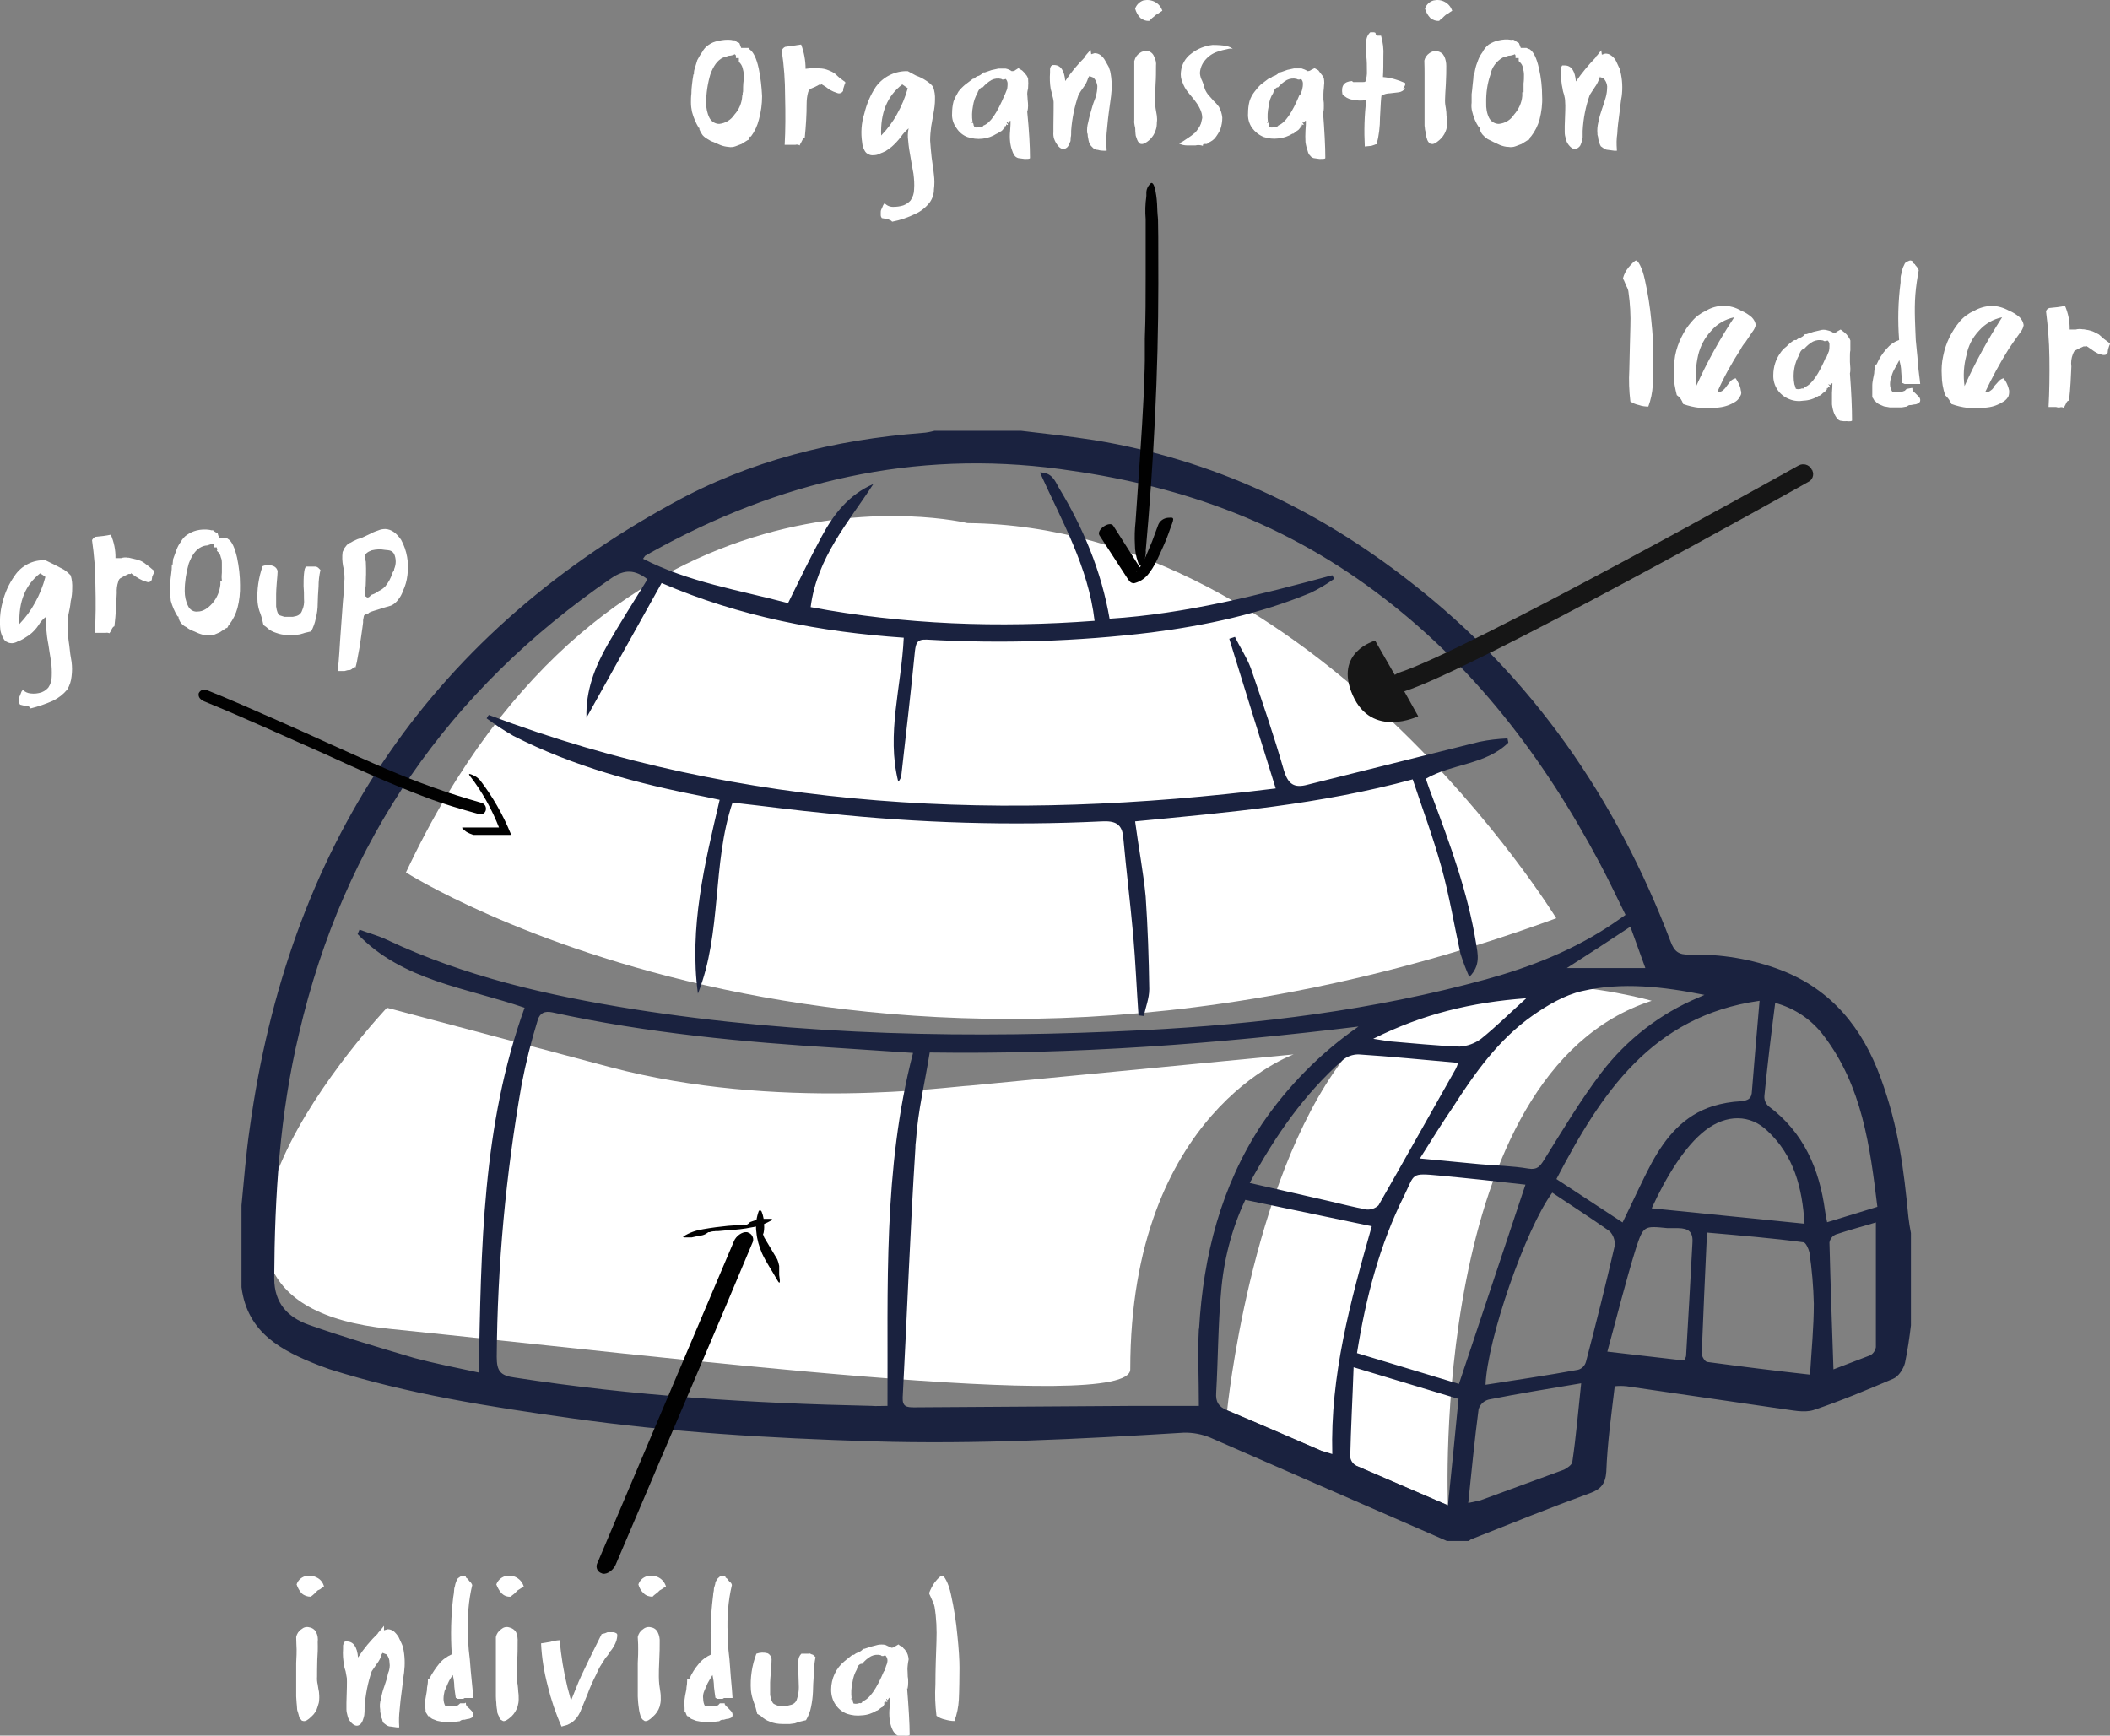 <?xml version="1.0" encoding="UTF-8"?>
<svg id="Layer_1" data-name="Layer 1" xmlns="http://www.w3.org/2000/svg" version="1.1" viewBox="0 0 999.5 822.2">
  <rect x="0" y="0" width="999.5" height="822.2" fill="#808080" stroke="none"/>
  <defs>
    <style>
      .cls-1 {
        fill: #1a223f;
      }

      .cls-1, .cls-2, .cls-3, .cls-4 {
        stroke-width: 0px;
      }

      .cls-2 {
        fill: #010101;
      }

      .cls-3 {
        fill: #161616;
      }

      .cls-4 {
        fill: #fff;
      }
    </style>
  </defs>
  <g id="igloo">
    <path id="Path_4408" data-name="Path 4408" class="cls-4" d="M782.4,474.1s-102.6-30-146.5,28.2c-43.9,58.2-54.6,165.8-54.6,165.8l104.6,45s-9.1-205,96.5-239Z"/>
    <path id="Path_4409" data-name="Path 4409" class="cls-4" d="M458.2,247.8s-168.8-41.1-265.9,165.5c0,0,220.1,140.5,544.9,21.7,0,0-113.6-185.4-279-187.2Z"/>
    <path id="Path_4410" data-name="Path 4410" class="cls-4" d="M183.3,477.4s-131.3,138.6,1.2,152.1c132.5,13.5,350.9,40.4,350.9,19.2,0-122.1,77.4-149.2,77.4-149.2l-153.5,14.8c-8.6.3-91.1,12.3-170.4-8.8l-105.6-28.1Z"/>
    <path id="Path_4411" data-name="Path 4411" class="cls-1" d="M518.3,208.5c56.1,9.2,105.8,32.6,150.2,67.5,57.5,44.8,97.1,102.4,122.8,169.9,1.8,4.9,3.9,6.5,9.2,6.3,14.7-.3,29.3,2.1,43,7.3,24.2,9.3,38.8,27.6,47.4,51.2s10.9,43.4,13.1,65.8c.3,2.6.7,5.1,1.2,7.6v43.8c-.7,5.9-1.6,11.9-2.8,17.7-.7,2.8-3,6.5-5.7,7.6-12.3,5.2-24.8,10.5-37.7,14.8-4.6,1.4-10,0-15.1-.6l-73.4-10.7c-1.9-.2-3.7-.2-5.6,0-1.6,13.5-3.5,26.9-4,40.5-.4,5.8-2.7,8.3-7.6,10.1-18.7,6.8-37,14.2-55.4,21.5-.8.2-1.5.6-2.1,1.2h-10.4l-112.2-49c-3.9-1.6-8.2-2.4-12.4-2.3-49.2,3-98.5,5.6-147.7,4.1s-95.5-4.3-142.9-11c-38.4-5.4-77-11.4-114.2-23.2l-4.9-1.8c-17.7-6.9-33.9-15.3-36.7-37v-38.8c1.2-12.1,2.1-24.3,3.9-36.5,18.1-131.4,83-231.9,200.2-296,36.6-20.3,76.8-30.2,118.4-33.4,1.9-.1,3.8-.5,5.7-1h41.2c11.6,1.4,23.1,2.6,34.5,4.4ZM287.8,305.4c6-10.4,12.5-20.6,18.9-31-6-4.6-10.8-4.8-17.1-.5-77,52.9-126.7,124.4-147.9,215.5-9.2,38.3-11.6,77-11.8,116.2,0,11.8,6.5,18.5,16.4,22,16.4,5.8,33.1,10.7,49.9,15.7,9.7,2.6,19.9,4.6,30.6,6.9,1.1-58.9,1.6-117.1,21.7-172.8-27.5-9.5-57.8-12.7-79.1-34.9l.9-2.1c4.2,1.6,8.8,2.8,13,4.8,36.8,17.4,76.3,26.4,116.3,32.8,80.2,12.7,161.1,14.1,242.2,10,54.6-2.8,108.9-9.5,161.9-24,21.5-5.9,42.3-14.1,61-26.9l5.3-3.7c-4-8.1-7.9-16.4-12.1-24.3-26.7-50.3-60.5-94.7-106.5-128.9s-94.6-50.7-149.3-58c-69.2-9.3-133.4,5.9-193.7,39.5l-2.8,1.6-1,1.4c21.6,11.1,45.3,14.8,68.7,21,5.3-10.8,10.4-21.3,16-31.7s12.7-19.6,24.4-24.7c-11.9,18.3-26.7,34.9-29.7,58.3,44.3,8.3,89,9.9,134.5,6.5-3-25.7-15.5-47.2-25.9-70.3,5.7,0,7.1,3.9,9,7.3,11.5,19,20.1,39.4,24,62,36.3-2.3,71-11.3,105.5-20.6l.9,1.7c-3.5,2.5-7.2,4.7-11.1,6.6-24.1,10-49.7,15.5-75.4,18.8-35.3,4.3-71,5.4-106.5,3.4-4.7-.2-5.1,1.7-5.6,5.4-1.9,19.4-4.2,39-6.4,58.5-.1,1.3-.6,2.5-1.5,3.4-5.7-22.6,1.5-44.8,2.6-68.2-39.3-2.7-77.5-9.9-114.7-25.9l-35.6,63.8c-.4-12.9,4-24,10-34.6ZM397.8,496.5c-45.7-2.8-91.3-7.1-136.1-16.9-3.7-.8-6,.3-7,3.7-3.1,10-5.6,20.1-7.6,30.4-7.5,42.6-11.5,85.8-11.8,129.1,0,6.6,1.6,8.9,8.6,9.8,56.1,8.7,112.5,12.2,169,13.4,2.2.2,4.3,0,7.5,0,.3-56-2.2-112.1,12.1-167.2l-34.7-2.3ZM568,629.5c2-34.7,10.4-67.5,29.7-96.9,12.3-18.1,27.8-33.8,45.8-46.3-67.2,8.2-134.5,13.3-203.1,12.3-2.2,13.9-5.6,27.7-6.5,41.6-.2,1.3-.3,2.7-.3,4-2.5,39-3.9,78.3-6,117.8-.2,4.4,1.9,4.7,5.4,4.7l105.3-.7h29.6c0-13.4-.6-25,0-36.5h0ZM589.9,568.4c-6.5,13.8-10.3,28.7-11.5,43.9-1.4,14.9-1.4,31.7-2.3,47.5-.3,4.3,1.1,6.6,5.2,8.3,14.9,6.2,29.7,12.7,44.5,19.1l5.3,1.6c-1-37.2,8.5-72,18.7-107.9l-59.9-12.5ZM722.6,561.2c-12.9-1.5-26.8-3-40.7-4.3s-11.6-.9-16.7,9.4c-11.7,23.4-18.2,48.4-22.4,74.7l48.3,14.6,31.5-94.4ZM749.4,469.5c-8.3,1.9-16.4,6.7-23.4,11.6-16.1,11.3-27.4,27.2-37.9,43.6-5.1,7.5-10.1,15.5-15.5,24.1l28.3,2.7c7.8.7,15.5.8,23.1,2.1,4.2.7,5.5-1.1,7.4-4.1,8.8-14.1,17.3-28.4,27.2-41.4,12-15.7,27.9-28,46.1-35.6l2.7-1.2c-19.6-3.9-39-6.2-58-1.8ZM737.2,558.5l31.4,20.6c4.8-9.7,9-19.2,13.8-28.2,6.6-12.1,15.1-22.5,29-26.9,4.3-1.3,8.7-2.1,13.2-2.3,3.4-.4,5.2-1.1,5.3-5,1.1-13.9,2.3-27.6,3.6-42.6-51.1,7.2-75.1,43.9-96.3,84.6v-.2ZM629.2,568.9c6,1.4,12.2,3,18.3,4.1,2,.1,4-.6,5.5-2,12.3-21.5,24.3-43,36.5-64.5.5-.9.9-2,1.2-3-16-1.4-31.5-3-47.2-4-2.8,0-5.5,1-7.6,2.8-18.2,16.2-31.9,35.8-43.9,58.1l37.2,8.5ZM703.7,656c14.7-2.3,29.1-4.4,43.8-7.1,1.9-.5,3.3-2,3.8-3.9,4.8-18.3,9.4-36.6,13.6-54.9.2-2.6-.7-5.1-2.5-6.9-8.8-6.2-17.8-12-27.1-18.2-12.7,17.3-30.8,69.6-31.6,91h0ZM806.1,641.2c0,1.4,1.6,4,2.7,4,15.7,2.1,31.4,4.1,48.6,6,.7-11.6,1.8-22.5,1.8-33.6-.2-8.2-.9-16.3-2.1-24.4-.4-1.7-1.8-4.7-2.8-4.7-15-2-29.8-3.2-45.7-4.6-.9,20.1-1.8,38.8-2.5,57.3ZM835.8,519c-.2,1.9.5,3.7,1.9,5,16.6,12.3,24.1,29.6,26.8,49.5.2,1.6.5,3,1,5.5l23.8-7.3c-3.5-28.7-7.2-57.1-25.3-80.9-5.7-7.7-13.8-13.2-23.1-15.7-2,15.4-3.7,29.7-5.1,43.9h0ZM837.3,535.8c-8.2-8-19.5-8-29.4-.4s-18.7,22.2-25.5,37l72.4,7.3c-1.1-17.3-5.1-32.3-17.5-43.9h0ZM690.9,662.7l-49.7-15c-.5,14.8-1.3,28.7-1.6,42.6.3,1.8,1.4,3.3,3,4.1l43.3,18.7c1.8-17.5,3.4-33.7,5-50.4ZM705.2,663c-2.3.6-4.1,2.3-4.8,4.6-1.9,14.5-3.3,29.1-4.9,44.4l5.6-1.2,39.8-14.6c1.6-.8,3.7-2.3,3.9-3.6,1.8-12.1,2.8-24.3,4.2-37.3-15.5,2.6-29.7,4.9-43.8,7.7h0ZM797.7,644.5c.5-1,1-1.6,1-2.3,1.1-17.8,2-35.6,3-53.4.4-5.3-1.9-6.9-6.7-7h-5.1c-11.1-1.1-11.4-1.3-15,9.7-4.9,15.8-8.9,32-13.5,48.8l36.3,4.2ZM886,642c1.4-.8,2.3-2.2,2.6-3.8v-59.1c-6,1.8-12.7,3.6-19,5.7-1.6.7-2.7,2.1-3,3.8.5,19.8,1.2,39.7,1.9,60.1l17.5-6.7h0ZM650.5,492.1l7.6,1.2c11.1.9,22.2,2.1,33.3,2.5,3.7-.2,7.2-1.5,10.2-3.7,7.1-5.7,13.4-12,21.4-19.2-25.8,1.9-48.9,7.4-72.5,19.2ZM772.3,439c-10.1,6.7-20.1,13.2-30.1,19.6h37.2l-7.1-19.6Z"/>
    <path id="Path_4412" data-name="Path 4412" class="cls-1" d="M582.3,302.6c7.2,23.1,14.3,46.4,22,70.9-127.4,15.8-251.8,10.9-372.7-34.8-.5.4-.7,1.1-1.1,1.6,4.1,3,8.3,5.8,12.7,8.3,28.4,14.5,58.9,22.7,90.1,28.7l7.6,1.6c-7.1,30.3-14.5,60.5-10.3,91.8,11.5-29,6.6-61.3,16.4-90.5,15.4,1.7,30,3.7,44.8,5.1,43.2,4.6,86.8,5.9,130.2,3.8,6.2-.3,9.6,1.1,10.1,7.8,1.4,15.3,3.3,30.7,4.7,46.2,1.1,12.7,1.6,25.2,2.5,37.9l2.5.3c.9-4.2,2.6-8.4,2.6-12.7-.2-14.6-.7-29.2-1.7-43.9-1.1-11.6-3.4-23.4-5-35.6,43.6-4.2,87.4-7.9,131.5-19.9,4.6,13.9,9.7,27.5,13.6,41.6s6,27.3,9,40.9c1.2,3.8,2.6,7.5,4.2,11.1,5.5-5.5,4-10.9,3.2-16-3.9-24-12.2-46.6-20.7-69.3-1-2.6-2.1-5.5-3.1-8.6,12.7-7.3,28.3-6.5,39.1-17.1l-.4-2c-4.5.2-8.9.7-13.3,1.6l-81.3,20.3c-6.5,1.8-9.3-.2-11.3-6.7-4.7-16.4-10.2-32.4-15.7-48.5-1.9-5.1-5.1-9.8-7.5-14.8l-2.7.9Z"/>
    <path id="Path_4413" data-name="Path 4413" class="cls-2" d="M96.6,332.2c19.4,7.9,38.2,16.6,57.3,25,15.8,7.3,31.9,14.5,48.3,20.7,7.9,3,16.2,5.4,24.5,7.7,4,1.1,4.9-4.6,1-5.4-15.2-4.3-30.1-9.6-44.6-15.9-17.4-7.4-34.5-15.5-51.8-23.1-11.1-4.9-22.4-9.9-33.6-14.4-1.5-.5-3,.3-3.6,1.7h0c-.3,2,1.1,3,2.5,3.7Z"/>
    <path id="Path_4414" data-name="Path 4414" class="cls-2" d="M224.5,395.5h17.3q.2,0,.2-.4c-3.7-9.1-8.6-17.7-14.6-25.5-1-1.1-2.2-2-3.6-2.5-.5-.2-2.2-1-1.4.2,5.9,7.6,10.6,16,14.1,25v-.3h-17.4c-.9,0,1.4,1.7,1.6,1.9,1.1.7,2.3,1.2,3.5,1.6h.3Z"/>
    <path id="Path_4417" data-name="Path 4417" class="cls-2" d="M347.7,587.9l-50.2,118.3-14.4,34c-1,1.7-.5,3.8,1.2,4.8l1.2.5c2.5.4,5.3-2.1,6.2-4.4l50.4-118.3,14.3-34c.9-1.7.2-3.8-1.5-4.7l-1-.4c-2.5-.3-5.3,2-6.2,4.2h0Z"/>
    <path id="Path_4418" data-name="Path 4418" class="cls-2" d="M355.1,579.3l-1.4.9h-.8c-.6.2-.9.2-.2,0h-.7q.9-.2.5,0h0c-.4,0-1.4,0,.2-.2l-2,.4h-1.4l-4.4.3c-4,.4-7.9.9-11.8,1.6-3.3.5-6.5,1.6-9.3,3.4-.7.3.5.5.5.5h3.3l4.1-.9c.9,0,1.7-.3,2.5-.7l1.4-.9h.7c.9-.3-.5,0,.3-.2h0l2-.3c-1.4,0,0,.2.3,0h1.3l4.4-.4c3.9-.2,7.8-.6,11.6-1.4,3.4-.5,6.6-1.7,9.5-3.5.5-.4-.5-.5-.7-.5h-3.2l-4.2.7-2.5.9v.3Z"/>
    <path id="Path_4419" data-name="Path 4419" class="cls-2" d="M359.5,573.5c-1.2,3.2-1.7,6.8-1.2,10.2.3,3.5,1.3,6.9,2.7,10.1,1.9,4.2,4.7,8.1,7,12.3s1.1-1.6,1.1-2.1v-4.3c-.2-1.1-.5-2.1-.9-3.1-2-3.5-4.2-6.9-6.2-10.4l-1-2.7c-.4-.7.1.7,0,0l-.4-.7c0-.2,0-.4-.2-.5s.2.5.2.2.2.9,0,.3.2,1.4.2.9v1.6c0,.7,0,.9.2.4l.7-1.6c.2-.9.3-1.8.3-2.7,0-1.4-.1-2.8-.3-4.2-.2-1.1-.5-2.2-.9-3.2-.2-.3-.7-1-.9-.5h-.4Z"/>
    <path id="Path_4420" data-name="Path 4420" class="cls-3" d="M858.1,222.2c-1.2-2.1-3.9-2.9-6.1-1.7-1.6.9-158.7,88.8-189.8,98.3l-1.5.9-9.3-16.2s-19.7,5.3-10.6,25.9,31,9.9,31,9.9l-6.6-11.8c32.6-10.3,184.8-95.4,191.2-99.1,2.1-.9,3.1-3.4,2.1-5.5,0,0,0,0,0,0,0-.1,0-.3-.2-.4h-.2"/>
    <path id="Path_4433" data-name="Path 4433" class="cls-4" d="M780.8,192.6c-1.5,0-3-.2-4.4-.7-1.5-.3-2.9-.9-4.1-1.7-.6-5-.8-10-.5-15,.2-7.4.3-14.3.5-20.3.2-5.5-.1-11.1-.9-16.6-.1-1-.5-1.9-1-2.8l-1.1-2.6c-.2-.3-.4-.7-.5-1.1.5-1.9,1.4-3.6,2.6-5.1,2-2.3,3-3.3,3.7-3.3s2.8,3.1,4.1,9.3c1.4,6.3,2.4,12.6,3,19,.7,6.7,1,12,1,15.7s0,11-.3,15.2c-.2,3.4-.9,6.8-2.1,10Z"/>
    <path id="Path_4434" data-name="Path 4434" class="cls-4" d="M824.8,147.2c1.8.7,3.5,1.8,5,3.1,1,1,1.7,2.3,1.9,3.7-.3,1.2-.9,2.3-1.6,3.2l-3.3,4.9c-.9,1-1.7,2.2-2.3,3.4-4.2,6.5-8,13.3-11.1,20.4,1,0,2-.4,2.8-1,.7-.6,1.3-1.3,1.8-2.1l1.7-2.2c.7-.7,1.5-1.2,2.5-1.4.6.9,1.1,1.9,1.6,2.9.4.9.7,1.8.8,2.8.4.9.3,2-.3,2.8-.5,1-1.2,1.9-2.1,2.5-2.3,1.5-5,2.5-7.8,2.8-3.1.5-6.2.5-9.3.2-2.7-.3-5.3-.9-7.8-1.8-.5-1.7-1.5-3.2-3-4.2-.8-3.1-1.4-6.2-1.5-9.4,0-3.1.2-6.2.7-9.3.6-3.1,1.6-6,3-8.8,1.3-2.7,2.9-5.2,4.9-7.4,1.8-2.2,4.1-3.9,6.7-5.1,5.1-3.1,11.6-3.1,16.7,0ZM803.5,182.9c5.1-11.3,11.1-22.2,18-32.6-4.2.9-8.1,3.1-10.9,6.4-3.1,3.3-5.2,7.3-6.2,11.6-1.1,4.8-1.4,9.7-.9,14.6Z"/>
    <path id="Path_4435" data-name="Path 4435" class="cls-4" d="M876.3,176.9c.7,9.2,1,16.8,1,22.3,0,.3-1,.5-2.6.3-1,.1-2,0-3-.2-.6-.2-1.2-.7-1.6-1.2-.5-.7-.9-1.4-1.2-2.1-.6-1.4-.9-2.9-1.1-4.4v-5.5c.2-2.3.2-3.7.2-4.6l-.7.4-.4.5-.5-.3c-.2-.6-.2.1-.2.1l.4.6c.3.1.2.3,0,.7s-.7-.7-.7,0-.4.5-.9.1.4.2.4.4v.5l-.6.6-.5.7-.7.3-.5.5-.7.6-.6.3h-.3c-2.1,1.4-4.6,2.2-7.1,2.3-2.3.4-4.6.2-6.8-.7-4.7-1.8-7.8-6.4-7.6-11.4,0-1.9.3-3.9.9-5.7.5-1.6,1.3-3.2,2.3-4.6.8-1.3,1.9-2.4,3.1-3.3,1.1-1.2,2.3-2.2,3.7-3h.9c.6-.6,1.3-1,2.1-1.2.8-.4,1.5-.9,2-1.6h.7l3.3-1.1,3-.7c1.2-.4,2.5-.4,3.7,0,1,.2,2,.6,2.8,1.2.7,0,1.3-.2,1.8-.7l1.6-.9,1.7,1.3,1.1,1,1.1,1.5c.3.4.5.9.7,1.4,0,.8,0,1.7,0,2.3s0,1.2,0,2.4c-.2.9-.2,1.8-.2,2.7v2.8c0,1,.2,2,.2,3,0,.8,0,1.6-.2,2.4h0ZM865.2,169.2l1.2-3c.2-.9.2-1.7.2-2.6.1-.9-.2-1.8-.9-2.3l-.9.3h-.7l-.5-.3c-1.6-.4-3.3-.2-4.8.5-1.6.9-3,2.1-4.2,3.5h-.5c-1,.7-1.6,1.7-1.8,2.8-1.1,1.9-1.9,4-2.3,6.2-.5,2.6-.5,5.2,0,7.8h0c.2.4.3.8.4,1.2.1.3.2.6.3.9,1,.3,2,.2,2.9-.2.5.2,1.1,0,1.3-.6,0,0,0,0,0,0h0c3.3-1.2,6.7-6.2,10.2-14.6v.4Z"/>
    <path id="Path_4436" data-name="Path 4436" class="cls-4" d="M889,172.5c1.1-2.6,2.7-5.1,4.6-7.2,1.6-1.9,3.6-3.4,6-4.2-.7-9.1-.5-18.2.7-27.3,0-.4,0-1.1,0-2,0-.8.2-1.6.4-2.3l.5-2.1c.2-.6.4-1.2.7-1.7.2-.6.5-1.1.9-1.5l1.6-.7c.5-.2,1-.1,1.4.2h.2c0,.2,0,.5,0,.7l.9.7h.2c0,.4.4.7.9,1.3.4.5.7,1,.9,1.6h0c-.7,3.8-1.3,7.7-1.6,11.6-.3,3.8-.3,7.6-.2,11.4.2,3.9.2,7.3.4,10.1s.7,6.3,1,10.7.9,7.6,1.1,10.1h-7.4l-.9-.4h-.2c-.2-1-.3-3-.5-5.4,0-1.9-.4-3.7-.9-5.5l-2.1,3.9c-.7,1.2-1.3,2.5-1.6,3.9-.5,1.2-.7,2.4-.7,3.7,0,1.2.4,2.5,1.1,3.5h4.5l1.4-.5.9-.9h.2l2.1-.4h.4v.7c.2.6.6,1.2,1.2,1.6l1.8,1.8c.5.5.8,1.2.7,1.9,0,.5-.4,1-.9,1.2-.6.4-1.2.6-1.9.6l-1.6.3h-.4c-.6,0-1.1.3-1.6.7h0l-2.3.4h-5.7l-2.8-.5-2.1-.9c-.8-.4-1.5-.9-2-1.6v.5l-.5-.9-.7-1.2h-.2v-1.8c0-.5,0-.9,0-1.4,0-.9,0-1.7,0-2.6,0-1.1.2-2.1.4-3.2l.5-2.5c0-1,.2-2.1.4-3.1h0v-1.1h.7v-.2Z"/>
    <path id="Path_4437" data-name="Path 4437" class="cls-4" d="M951.7,147.2c1.8.7,3.5,1.8,5,3.1,1,1,1.7,2.3,1.9,3.7-.2,1.2-.7,2.3-1.4,3.2l-3.5,4.9-2.3,3.4c-4.1,6.6-7.8,13.4-11.1,20.4,1,0,2-.3,2.8-1,.8-.5,1.3-1.3,1.7-2.1l2-2.2c.6-.7,1.4-1.2,2.3-1.4.7.9,1.3,1.9,1.7,2.9.4.9.7,1.8.9,2.8.1.9,0,1.9-.3,2.8-.5,1-1.3,1.9-2.3,2.5-2.3,1.5-4.9,2.5-7.6,2.8-3.1.5-6.3.5-9.5.2-2.6-.3-5.1-.9-7.6-1.8-.7-1.6-1.7-3-3-4.2-1-3-1.6-6.2-1.6-9.4-.2-3.1,0-6.2.7-9.3,1.2-6,3.9-11.5,7.8-16.2,1.9-2.2,4.2-3.9,6.9-5.1,2.5-1.4,5.3-2.2,8.2-2.3,2.9,0,5.8.9,8.3,2.3ZM930.6,182.9c5.1-11.3,11.1-22.2,17.8-32.6-4.3.9-8.1,3.1-11,6.4-3,3.2-5.1,7.2-5.9,11.6-1.3,4.8-1.6,9.7-.9,14.6h0Z"/>
    <path id="Path_4438" data-name="Path 4438" class="cls-4" d="M999.1,163.9l-.5,1.6c-.1.5-.2,1.1-.2,1.6-.5,1-1.2,1.2-2.6,1l-2.1-.7-1.6-.9-2-1.4-2.1-1.4v.4h-1l-2,.9-2.3,1.2c-.3.5-.6,1-.8,1.6-.7,1.8-1,3.8-.7,5.8-.2,4.8-.4,10-1.1,16.2-.5,0-.9.3-1.1.7l-.7,1.4c-.2.5-.5.9-.8,1.3-.5-.4-1.2-.4-1.8-.2-.6.1-1.2,0-1.8-.2h-3.5c.4-7.2.5-15,.4-23.3s-.7-14.7-1.6-22c.2-.8.8-1.4,1.6-1.6,2.5-.2,5-.5,7.4-1,1.5,3.5,2.3,7.4,2.2,11.2h2.9c1.1-.3,2.2-.3,3.3-.1h.5c1.5.2,2.9.5,4.3,1l2.8,1.4,2.5,2.2,2.8,2.1h0c0,.4-.2.8-.4,1.2Z"/>
    <path id="Path_4439" data-name="Path 4439" class="cls-4" d="M140.3,775.5c.3-1.5,1.2-2.9,2.5-3.7,1-.9,2.4-1.3,3.7-.9,1.4.2,2.7,1.1,3.3,2.4.7,1.4.9,3,.7,4.6.1,2.8,0,5.7-.2,8.5-.1,3.5-.1,6.2-.1,7.9-.1,1.2,0,2.5.3,3.7.2,1.4.4,2.7.6,3.5.1,1.2.2,2.4.1,3.6,0,1.1-.3,2.2-.7,3.3-.5,1.9-1.5,3.5-3,4.8-1.6,1.6-2.8,2.3-3.8,2.1s-.9-.4-1.1-.7c-.5-.3-.8-.8-.9-1.4l-.5-1.8c-.3-.7-.5-1.5-.5-2.3,0-1-.2-1.9-.2-2.4s-.1-2-.2-3v-15.9c.2-3.2.2-5.3.2-6.5s-.2-3.2-.2-5.8ZM153.5,751.7l-1,.5-.9.7-1.1.5-.9.9c-.1.2-.5.4-.7.7l-.8.7-.9.7c-1.6,0-3.1-.5-4.3-1.6-1.1-1.2-1.9-2.7-2.4-4.2.6-1.9,2.1-3.3,4-3.9,1.8-.5,3.8-.3,5.5.6,1.8.8,3.1,2.5,3.5,4.4h0Z"/>
    <path id="Path_4440" data-name="Path 4440" class="cls-4" d="M181.2,782.9c0,.3-.2.5-.4.7-.4,1.7-1.2,3.2-2.3,4.6l-2.4,3.5c-1.9,5.5-3,11.3-3.4,17.1v1.2c0,.6,0,1.3-.1,1.9,0,.7-.2,1.3-.4,2-.2.6-.4,1.3-.7,1.9-.3.5-.7,1-1.2,1.3-1.1.8-2.7.5-4.3-1.5-.7-.8-1.2-1.8-1.4-2.9-.3-1-.5-2-.5-3v-3c.2-6,.3-9.9.2-11.7l-.6-3.3c-.3-.9-.6-1.8-.7-2.8-.5-2.6-.7-5.2-.5-7.8v-1.6c0-.3.2-.5.2-.7v-.5c0-.2.1-.4.3-.4h0l.6-.3h.7c3.1,0,4.9,2.6,5.3,7.6,2.7-4.2,5.9-8,9.5-11.5h-.2l.4-.4.7-.8,1.9-2.3v2.1l1.8-.5c.9,0,1.8.3,2.6.8,1,.8,1.8,1.8,2.5,2.9l1.4,3c.3.6.5,1.2.7,1.9.9,3.9,1,8,.5,12-.3,1.6-.5,4.2-1,7.9s-.9,6.9-1.1,9.7c-.3,2.6-.4,5.3-.2,7.9h0v.4h-1.2l-2.8-.4c-.8,0-1.5-.3-2.1-.7l-1.3-1c-.4-.5-.6-1.1-.7-1.8-.3-.5-.5-1.1-.5-1.7-.2-.7-.3-1.3-.4-2v-.7c-.3-1.8-.2-3.6.4-5.3.3-2,.9-4.1,1.6-6,.7-1.9,1.3-4,1.7-6,.7-1.6,1-3.4.7-5.1,0-1.5-.5-2.9-1.5-3.9l-1.8-.7h0Z"/>
    <path id="Path_4441" data-name="Path 4441" class="cls-4" d="M203.4,795.2c1.3-2.5,2.8-4.8,4.6-7,1.6-2,3.7-3.5,6-4.5-.6-9-.4-18.1.7-27.1l.3-1.9c0-.9.2-1.6.2-2.3.2-.7.4-1.3.5-2,.2-.6.4-1.3.7-1.9.2-.5.6-1,1.1-1.2.4-.4,1-.7,1.6-.7.5-.2,1-.2,1.4,0h.2c-.2.2,0,.4,0,.7l.9.7h.1c.2.5.5.9.9,1.3.5.4.9,1,1.1,1.6h0c-.9,3.7-1.5,7.6-1.8,11.4-.2,3.9-.3,7.6-.2,11.5s.2,7.2.6,10,.5,6.4,1,10.8.7,7.6.9,9.8h-4.1l-.7.4h-2.6l-.9-.5h0c-.3-1.8-.5-3.6-.7-5.3,0-1.9-.3-3.7-.7-5.5-.9,1.2-1.7,2.5-2.3,3.9-.5,1.1-1,2.5-1.6,3.7-.3,1.2-.5,2.5-.5,3.7,0,1.2.3,2.4.9,3.5h4.7l1.3-.5,1-.9h2.1l.6-.3v.7c.1.6.5,1.2,1,1.5.7.6,1.2,1.2,1.8,1.8.5.5.8,1.3.7,2,0,.5-.4,1-.9,1.2-.5.3-1.1.5-1.7.5l-1.6.4h-.6c-.6,0-1.2.3-1.6.7h-.1l-2.5.3h-5.5l-2.6-.5-2.3-.9c-.7-.4-1.3-.9-1.8-1.6v.6l-.5-.9-.9-1.4h0c0-.6,0-1.2-.1-1.8v-1.4c-.2-.9-.2-1.8,0-2.7l.5-2.9c.2-.9.3-1.8.3-2.7.2-1.1.4-2.1.4-3.2h0v-.8l.7-.4Z"/>
    <path id="Path_4442" data-name="Path 4442" class="cls-4" d="M234.9,775.5c.3-1.5,1.2-2.8,2.5-3.7,1-.9,2.4-1.3,3.7-.9,1.4.3,2.7,1.1,3.4,2.4.6,1.5.8,3,.7,4.6,0,2.8,0,5.7-.2,8.5-.2,3.5-.2,6.2-.2,7.9,0,1.2.1,2.5.4,3.7.1,1.2.3,2.4.3,3.5.2,1.2.2,2.4.2,3.6,0,1.1-.2,2.2-.5,3.3-.6,1.8-1.6,3.5-3,4.8-1.8,1.6-3,2.3-3.9,2.1l-1.2-.7c-.4-.4-.6-.9-.7-1.4-.3-.6-.6-1.2-.8-1.8,0-.8-.2-1.5-.3-2.3-.1-.8-.2-1.6-.2-2.4-.1-1-.2-2-.2-3v-28.2ZM248.2,751.7l-1.1.5-1.1.7-.8.5-.9.9-.7.7-.9.7-.9.7c-1.6.1-3.1-.5-4.2-1.6-1.1-1.2-1.9-2.7-2.5-4.2.7-1.9,2.2-3.3,4.1-3.9,3.8-1.1,7.8,1.1,8.9,4.9h0Z"/>
    <path id="Path_4443" data-name="Path 4443" class="cls-4" d="M292.2,773.9c.4.5.2,1.6-.2,3.3-.6,1.8-1.6,3.5-2.8,5h-.1c-.6,1.1-1.3,2.2-2.2,3.1l-2.6,4.1c-.7,1.2-1.3,2.4-1.8,3.7-1.6,3.1-3,6.2-4.2,9.5l-3.5,8.5c-.9,1.9-2.2,3.6-3.9,4.9l-2.1,1.1-2.8.8c-2.8-6.3-5-12.8-6.6-19.5-1.7-6.5-2.8-13.2-3.1-19.9l4.4-.7c1.4-.5,2.9-.7,4.4-.8.7,7.5,1.9,15,3.7,22.3l1.7,6.3,2.5-6.2c1.1-3,3.2-7.4,6-13.2l6-12.1,1.6-.4,1.2-.5h2.5c.7,0,1.4.3,1.9.7h0Z"/>
    <path id="Path_4444" data-name="Path 4444" class="cls-4" d="M302.1,775.5c.3-1.5,1.2-2.9,2.5-3.7,1-.9,2.5-1.3,3.8-.9,1.4.2,2.6,1.1,3.2,2.4.7,1.4,1,3,.9,4.6,0,2.1,0,5-.2,8.5s-.2,6.2-.2,7.9.1,2.5.2,3.7l.5,3.5c.2,1.2.2,2.4.2,3.6,0,1.1-.2,2.2-.5,3.3-.6,1.9-1.7,3.5-3.2,4.8-1.6,1.6-2.8,2.3-3.9,2.1l-1-.7c-.4-.4-.7-.9-.9-1.4l-.5-1.8c-.2-.8-.3-1.5-.4-2.3-.2-1-.2-1.9-.3-2.4s-.1-2-.2-3v-15.9c.2-3.2.2-5.3.2-6.5s0-3.2-.2-5.8ZM315.5,751.7l-1.1.5-1,.7-.9.5-.9.9-.9.7-.9.7-.7.7c-1.6,0-3.1-.5-4.2-1.6-1.2-1.1-2.1-2.6-2.5-4.2.6-1.9,2.2-3.4,4.1-3.9,1.8-.5,3.8-.3,5.5.6,1.7.9,3,2.5,3.5,4.4h0Z"/>
    <path id="Path_4445" data-name="Path 4445" class="cls-4" d="M326.6,795.2c1.1-2.5,2.6-4.9,4.4-7,1.6-2,3.7-3.5,6-4.5-.7-9-.4-18.1.7-27.1,0-.3.2-1.1.2-1.9.2-.8.3-1.5.3-2.3l.6-2c0-.7.3-1.3.7-1.9.2-.5.6-.9,1-1.2.4-.5,1-.7,1.6-.7.5-.2,1-.2,1.4,0h0c0,.2.2.4.2.7l.9.7h.1c.2.5.5.9.9,1.3.6.4,1,.9,1.1,1.6h0c-.9,3.7-1.5,7.6-1.8,11.4-.3,3.8-.4,7.7-.2,11.5.2,3.9.2,7.2.6,10s.5,6.4.9,10.8.7,7.6.8,9.8h-4l-.7.4h-2.5l-.9-.5h0c-.3-1.8-.5-3.6-.7-5.3,0-1.8-.3-3.7-.7-5.5-.8,1.3-1.6,2.6-2.3,3.9l-1.6,3.7c-.5,1.2-.7,2.4-.5,3.7,0,1.2.3,2.5.9,3.5h4.8l1.4-.5.8-.9h2.3v.4c.3.6.7,1.1,1.3,1.5l1.7,1.8c.5.5.8,1.3.7,2,0,.5-.3,1-.8,1.2-.6.3-1.3.5-2,.5l-1.4.4h-.5c-.6,0-1.2.3-1.6.7h-.2l-2.5.3h-5.4l-2.8-.5-2.3-.9c-.7-.4-1.3-.9-1.8-1.6v.6l-.5-.9-.5-1.3h-.4v-1.7c0-.5,0-1-.2-1.4,0-1,.1-2,.2-3s.3-2,.5-3c.2-.9.4-1.8.4-2.7.2-1,.3-2,.3-3h0v-.8h.9l.2-.4Z"/>
    <path id="Path_4446" data-name="Path 4446" class="cls-4" d="M379.6,783.4h3.7c.4-.2.6,0,.9.2l.9.3,1.2,1.1c-.5,2.7-.8,5.5-.8,8.3-.2,3.1-.4,5.8-.4,8.1-.1,2.4-.4,4.8-.9,7.2-.4,2.2-1.3,4.4-2.4,6.3l-3,.7-2.3.8-2.3.3h-3.5c-2.1,0-4.1-.3-6-1.1-1.7-.6-3.2-1.6-4.4-2.8l-1.6-.9c-.4-1.8-.9-3.6-1.6-5.4-.7-1.9-1.2-3.8-1.4-5.8-.4-5.9.5-11.8,2.6-17.3,1.7-.6,3.6-.7,5.3-.2,1.1.5,1.8,1.6,1.9,2.8,0,1.1-.1,2.9-.3,5.5s-.4,4.4-.4,5.5v6c.4,2.4,1.1,3.8,1.8,4.2.7.4,1.4.7,2.1.9.8,0,1.7,0,2.5,0h1.6l1.6-.4c1.5-.3,2.7-1.3,3.1-2.8.6-1.8.9-3.7.9-5.6,0-2.2-.2-4.1-.2-6.4-.1-1.9-.1-3.9,0-5.8-.1-1.4.4-2.7,1.4-3.7h0Z"/>
    <path id="Path_4447" data-name="Path 4447" class="cls-4" d="M429.7,799.8c.7,9,1.2,16.6,1.2,22-.2.4-1,.5-2.6.4h-3c-.6-.3-1.2-.7-1.6-1.3-.5-.6-.9-1.3-1.2-2.1-.6-1.4-.9-2.9-1.1-4.4-.2-1.8-.2-3.7,0-5.5.2-2.1.2-3.7.2-4.4s-.5,0-.7.2l-.4.7-.5-.5c-.2-.4-.2.2-.2.3l.6.4c0,.4,0,.5-.2.7s-.6-.7-.7,0-.4.7-.7.2.1.3.1.5v.4l-.3.5-.5.7-.6.3-.8.6-.6.5-.7.4h-.2c-2.1,1.3-4.5,2.1-7,2.2-2.3.3-4.7,0-6.9-.7-2.2-.8-4.1-2.3-5.4-4.2-1.5-2.1-2.2-4.6-2.2-7.2,0-5.3,2.3-10.3,6.4-13.6l3.7-3c.3.2.8,0,1-.2.6-.5,1.3-.8,2-1,.8-.4,1.5-.9,2.1-1.6h.5l3.4-1.1,3.1-.8c1.1-.2,2.3-.2,3.4,0l3,1.4c.6,0,1.3-.3,1.8-.7l1.5-.9c.5.5,1.1.9,1.8,1,.3.5.6,1,1.1,1.3l1,1.4.5,1.2c.2.7.4,1.5.4,2.3-.2.8-.3,1.7-.4,2.5-.1.9-.2,1.9-.1,2.8,0,.7.1,1.4.1,2.8.2.9.2,1.9.2,2.8,0,1-.1,1.9-.3,2.9l-.2-.2ZM418.8,791.9c.5-1.3.8-2.3,1-2.9.4-.8.6-1.7.6-2.6-.1-.9-.5-1.7-1.1-2.3l-.9.4h-.7l-.5-.4c-1.5-.4-3.2-.2-4.6.5-1.6.9-3,2.1-4.2,3.6h-.6c-1.1.4-1.8,1.4-1.9,2.6-1.1,1.9-1.8,4-2.1,6.2-.6,2.5-.7,5.1-.4,7.7-.1-.2-.3,0-.5.2h.9c.1.4.2.8.2,1.2l.3.9c.9.2,1.9.2,2.8-.2.6.2,1.2,0,1.4-.6v-.2c3.4-1.1,6.7-5.9,10.3-14.5v.4Z"/>
    <path id="Path_4448" data-name="Path 4448" class="cls-4" d="M452.1,815.3c-1.5,0-3-.3-4.4-.7-1.5-.3-2.9-.9-4.1-1.8-.6-4.9-.8-9.9-.5-14.8,0-7.4.3-14.3.5-20.4.2-5.5,0-11-.9-16.4-.2-1-.5-1.9-1-2.8l-1.1-2.5c-.2-.4-.4-.8-.5-1.2.7-1.8,1.5-3.4,2.6-5,1.8-2.3,3-3.3,3.7-3.3s2.9,3.2,4.1,9.1c1.4,6.3,2.4,12.7,3,19.1.7,6.7,1,11.8,1,15.5s-.1,11.1-.3,15.1c-.2,3.5-.9,6.9-2.1,10.1h0Z"/>
    <path id="Path_4449" data-name="Path 4449" class="cls-4" d="M9.5,333.8c-.3-.4-.5-.9-.5-1.4v-1.1c0-.4,0-.8.2-1.2l.5-1.2.5-1.3.6-.8c1,1,2.4,1.6,3.8,1.7,1.7.2,3.4,0,5-.5,1.3-.5,2.4-1.3,3.3-2.3,1.1-1.6,1.6-3.4,1.6-5.3.1-2.3,0-4.7-.3-7-.4-2.5-.9-5.3-1.3-8.2-.5-2.4-.8-4.9-1-7.4-.4-1.9-.4-3.9.1-5.8-1.5,1.1-2.8,2.5-3.7,4.1-1.2,1.8-2.7,3.4-4.4,4.7l-2.8,1.8c-.8.5-1.7.9-2.6,1.2-.8.5-1.7.8-2.7.9-.8,0-1.6-.1-2.3-.5-.9-.3-1.5-1-1.9-1.8-.7-1.1-1.1-2.4-1.4-3.7-.5-4.5-.2-9,1-13.4,1.1-4.5,3-8.7,5.7-12.5,3.2-4.9,8.8-7.7,14.6-7.4l4.1,2,4.6,2.4c1.2.8,2.3,1.7,3.3,2.8.6,2,.8,4.1.7,6.2,0,2-.2,4-.7,6-.2,2.2-.6,4.3-1.1,6.4-.1,2.2-.3,4.4-.3,6.6,0,2.6.3,5.2.7,7.8.3,3.2.7,5.8,1.1,7.9.3,2.3.3,4.6,0,6.9-.2,2.2-.9,4.3-2,6.2-1.9,2.3-4.2,4.1-6.9,5.4-3.4,1.5-6.9,2.7-10.5,3.6-.2-.5-.7-.9-1.3-1.1l-2.1-.3-1.6-.4ZM21.5,273.3c-.8-.6-1.6-1.2-2.5-1.7-7,5.5-10.2,13.4-9.8,24,2.9-3,5.4-6.4,7.4-10.1,2.1-3.8,3.8-7.9,4.9-12.2h0Z"/>
    <path id="Path_4450" data-name="Path 4450" class="cls-4" d="M72.8,271.6l-.7,1.6c0,.5-.2,1-.2,1.4-.3.9-1.3,1.4-2.2,1.1h0l-2.1-.7-1.6-.8-2.1-1.3-1.9-1.4v.4h-1.1l-1.7.8-2.3,1.3c-.5.4-.8,1-.9,1.6-.6,1.7-.8,3.6-.7,5.4-.2,4.6-.4,9.9-1.1,15.7-.4.1-.7.4-.9.7-.3.4-.5.9-.7,1.4-.2.4-.5.8-.8,1.2-.6-.3-1.2-.3-1.8-.2h-5.1c.5-7.1.5-14.6.3-22.7,0-7.1-.6-14.2-1.6-21.2.3-.7.9-1.3,1.6-1.6,2.5-.2,4.9-.5,7.3-1,1.5,3.5,2.3,7.3,2.2,11.1h2.7c1.1-.4,2.2-.4,3.3-.2h.4l4.2,1c1,.3,1.9.7,2.8,1.3l2.5,1.9,2.5,2.1h0c0,.4,0,.9-.2,1.3v-.2Z"/>
    <path id="Path_4451" data-name="Path 4451" class="cls-4" d="M108.1,255.4c1.7,1,3.1,4,4.2,8.8.9,4.3,1.4,8.6,1.4,13,.1,3.6-.3,7.3-1.2,10.8-.8,2.9-2.1,5.5-3.9,7.9h-.4v.5l-.3.6c-.2.1-.2.3-.2.5h-.5l-3.2,2.1-2.6,1.1c-1.1.3-2.3.4-3.4.3-1.4-.1-2.7-.5-4-1l-3-1.3c-1-.4-1.9-.9-2.7-1.6-1-.4-1.8-1.1-2.5-1.9-.6-.7-1-1.6-1.2-2.5,0-.3,0-.5-.2-.7h-.3c-1.4-2.3-2.5-4.8-3.2-7.4-.3-2.8-.4-5.6-.2-8.4,0-1.5.2-2.9.4-4.4.2-1.4.3-2.7.3-4.1v-.3h.4v-.4c0-.7.2-1.4.2-2.1h0l1.6-4.4c.5-1.4,1.2-2.7,2.1-3.9.7-1.3,1.7-2.5,3-3.3,1.3-.9,2.8-1.6,4.4-2,2-.5,4.1-.6,6.1-.3l1.4.3v-.3l1.3,1,.7.4h.5c.1.9.4,1.7.9,2.4h3.3l.8.6ZM105.1,275.5v-.7c-.2-1.2-.1-2.4,0-3.6v-4c0-1.1,0-2.2-.5-3.2-.2-1.1-.7-2.1-1.6-2.8l-.3-.4.3-.5-.3-.7h0v-.3h-1.3v-1.3l-.5-.5-2.8.9c-.9,0-1.9.3-2.7.7-2.6,1.2-4.5,3.9-6,7.9-1.2,4.2-1.9,8.6-1.9,13,0,2.5.5,4.9,1.6,7.1.8,1.8,2.7,2.9,4.6,2.6,2.4,0,4.7-1.4,7-4,2.1-2.5,3.4-5.6,3.7-8.8v-1.6h.4c.3,0,.3.2.3.3h0Z"/>
    <path id="Path_4452" data-name="Path 4452" class="cls-4" d="M145.1,268.4h4.7l.9.5,1.1,1.1c-.6,2.6-.9,5.2-.9,7.9-.2,3-.4,5.8-.4,8,0,2.4-.3,4.7-.9,7-.4,2.2-1.2,4.3-2.2,6.2l-3,.7-2.3.7-2.1.3h-3.6c-1.9,0-3.8-.3-5.6-1-1.7-.5-3.3-1.4-4.6-2.7l-1.4-1c-.4-1.8-.8-3.6-1.4-5.3-.8-1.8-1.2-3.7-1.4-5.6-.4-5.8.5-11.6,2.4-17,1.7-.7,3.5-.7,5.2,0,1,.4,1.8,1.4,1.9,2.5,0,1.1-.2,2.8-.4,5.3s-.3,4.4-.3,5.5v5.8c.3,2.4.9,3.7,1.7,4.2l2.2.7h4l1.4-.3c1.4-.3,2.6-1.3,3-2.7.8-1.7,1.1-3.6.9-5.5,0-2.1,0-4-.2-6.1,0-1.9,0-3.9.2-5.8.2-2,.4-3,1.1-3.4Z"/>
    <path id="Path_4453" data-name="Path 4453" class="cls-4" d="M193,272.5c-.3,2.6-1,5.1-2.1,7.4-.5,1.5-1.3,3-2.3,4.2-.9,1.2-2,2.2-3.4,2.8l-3.1.9-5.1,1.6c-1.8.5-2.5,1-2.5,1.2v.4h-1.4c-.4.2-.5.5-.7.7l-.4,2.1v1.1c0,.3-.5,3.7-1,7.2s-.9,6.1-1.4,8.4c-.3,2-.7,4-1.3,6,0-.7-.3-.7-1-.1-.4.4-.9.8-1.4,1-.9,0-1.8.2-2.7.5h-3.3l.5-4.2c.2-2.8.5-6.2.7-10.2l.9-12.5c.3-4.1.5-7.6.9-11.1,0-1.9.1-3.8.3-5.7,0-2.1-.2-4.1-.7-6.1-.4-2.2-.5-4.4-.2-6.6l.9-1.9,1.1-1.4c.5-.5,1-.9,1.7-1.1l1.4-.8,2-.9,1.9-.6,3.2-1.5c1.5-.8,3-1.5,4.6-2,1.1-.5,2.3-.7,3.5-.7,2.8.2,5.1,1.8,7.4,5.1,2.8,5.1,3.8,11,3,16.8h0ZM186.7,269.6c1-2.3,1-4.9,0-7.2-1.1-1.7-2.2-1.7-4.3-1.9-2.1-.4-4.2-.3-6.3.2-2,.7-3.2,1.7-3.4,3l.6,2.4c0,1.1.1,2.1.1,3.2v2.8c0,.5-.1,1.6-.1,3.5s-.1,2-.2,3l-.4.9c0,.3,0,.6.2.9v2.5l.4-.4c.5.7,1,.7,1.7.2l.9-.9c1.3-.4,2.4-1,3.5-1.8,1.1-.5,2.1-1.2,3-2.1,1.6-1.9,2.8-4.1,3.5-6.5l.8-1.4v-.4Z"/>
  </g>
  <g id="organisation">
    <path id="Path_4415" data-name="Path 4415" class="cls-2" d="M542.7,261.2c3.8-42.1,6-84.6,6-126.9s-.2-25.2-.6-37.7c0-.9-.9-12.2-3.3-9.5s-1.6,4.5-1.8,6.1c-.5,3.5-.6,7.1-.3,10.6v26.8c0,9.9,0,19.7-.4,29.8v10.6c0,1-.2,6.3,0,1.5l-.5,14.1c-.5,10.1-1.1,20.1-1.8,30.2l-2.1,30.5c-.4,3.6-.5,7.1-.3,10.7,0,2.8.5,5.5,1.4,8.1.3,1.1.8,2.7,2.1,1.4s1.6-4.7,1.7-6.3h-.1Z"/>
    <path id="Path_4416" data-name="Path 4416" class="cls-2" d="M520.8,253.6l13.2,20.3c.9,1.2,1.4,2.4,3.2,2.4,2.5-.6,4.8-2,6.5-4,3.4-4.1,5.3-9,7.4-13.6s2.7-7,4.1-10.6-.2-2.8-2-2.8c-2,.2-3.7,1.4-4.5,3.2l-3,8.1-3,7.1-1.8,3.3-.7,1.4-.5.7c.5-.5,0,0,0,.2l-1.1,1.4-.5.5s.9-.7.2-.1h0c.8-.7-.6.1.3-.4l1.8-.3,1,.7-12.3-19.3-1.8-2.8c-1.7-2.4-8.1,2-6.5,4.6Z"/>
    <path id="Path_4421" data-name="Path 4421" class="cls-4" d="M355.1,23.4c1.8,1.3,3.2,4.1,4.3,9,.9,4.4,1.4,8.8,1.6,13.2,0,3.7-.5,7.4-1.5,11-.7,2.9-2,5.7-3.8,8.1h-.4c-.2,0-.2.2-.3.5v.7c-.2,0-.2.2-.2.4h-.5l-3,1.9-2.9,1.1c-1.1.4-2.2.5-3.3.3-1.3-.1-2.7-.4-3.9-.9l-3.2-1.4c-1-.3-1.9-.8-2.8-1.4-.9-.5-1.7-1.1-2.4-1.9-.6-.8-1.1-1.7-1.5-2.7v-.7h-.3c-1.4-2.4-2.5-4.9-3.2-7.6-.3-1.4-.5-2.9-.5-4.4,0-1.4,0-2.8.2-4.2,0-1.5.1-2.9.3-4.4.2-1.8.4-3.2.6-4.2v-.4h.1c0-.1,0-.2.2-.2h0c0-.7,0-1.4.2-2.1h0l1.4-4.6c.7-1.3,1.4-2.6,2.3-3.8.7-1.4,1.7-2.5,3-3.4,1.4-1,2.9-1.6,4.6-1.9,2-.5,4.1-.7,6.1-.5l1.4.3v-.3l1.4,1,.8.4h.3l.9,2.4h3.5l.5.7ZM352.1,43.9c-.1-.3-.2-.6-.1-.9,0-1.2,0-2.3.1-3.5.2-1.4.2-2.7.2-4.1,0-1-.2-2.1-.5-3.1-.3-1.2-.9-2.2-1.8-3v-1.5h0v-.3h-1.4v-1.2l-.5-.6c-.9.4-1.8.7-2.8.7l-2.8.9c-2.7,1.2-4.6,4.1-6,7.9-1.3,4.4-2,9-2,13.6,0,2.5.5,4.9,1.6,7.1.9,1.7,2.7,2.8,4.6,2.8,2.9-.3,5.6-1.9,7.2-4.4,2.2-2.4,3.5-5.5,3.7-8.8,0-.2,0-.4.2-.6v-1.2h.3l.4.4-.4-.2Z"/>
    <path id="Path_4422" data-name="Path 4422" class="cls-4" d="M400.1,40l-.5,1.6c-.2.4-.2.9-.2,1.4-.5,1-1.7,1.5-2.7,1.1l-1.9-.7-1.8-.9-1.9-1.4-2.1-1.3v.4c-.3-.2-.8-.2-1.1,0h0l-1.7.9-2.3,1c-.5.4-.9,1-1.1,1.6-.5,1.8-.7,3.7-.7,5.6,0,4.8-.3,10.1-.9,16.1-.4,0-.8.3-1,.7l-.7,1.4c-.3.4-.5.9-.7,1.4-.6-.4-1.3-.5-2-.3h-5.1c.4-7.1.4-14.8.2-23.1,0-7.2-.5-14.4-1.6-21.5.3-.8.8-1.4,1.6-1.8l7.6-1.1c1.4,3.7,2.1,7.6,2.1,11.5l2.8-.3c1.1-.3,2.2-.3,3.3-.2h.4v.3c1.5,0,3,.3,4.4.9,1,.4,1.9.8,2.8,1.4l2.3,2.1,2.8,2.1h0c0,.4,0,.8-.3,1.1Z"/>
    <path id="Path_4423" data-name="Path 4423" class="cls-4" d="M417.7,103.3c-.3-.4-.5-.9-.5-1.4v-1.1c0-.5,0-1,.2-1.4l.5-1.1.5-1.2c.3-.3.5-.6.5-1,1,1.2,2.5,1.9,4.1,1.9,1.7,0,3.3-.2,4.9-.7,1.3-.5,2.5-1.3,3.4-2.3,1.1-1.6,1.7-3.4,1.7-5.3.2-2.5,0-5-.3-7.4-.5-2.5-.9-5.1-1.4-7.9-.5-2.6-.9-5.2-1.1-7.8-.3-1.9-.2-3.9.2-5.8-1.4,1.2-2.7,2.6-3.7,4.1-1.3,1.7-2.8,3.3-4.4,4.7l-2.8,2-2.8,1.2c-.9.5-1.9.7-2.9.7-.8.1-1.6,0-2.3-.4-.8-.3-1.5-.9-1.9-1.7-.7-1.2-1.1-2.5-1.2-3.9-.7-4.5-.4-9.2,1-13.6,1.1-4.6,2.9-8.9,5.5-12.8,3.5-4.8,9.2-7.6,15.1-7.4l3.9,2.1c1.7.6,3.3,1.4,4.8,2.4,1.3.8,2.4,1.8,3.3,2.9.7,2,1,4,.9,6.1,0,2.1-.3,4.3-.7,6.4l-1.1,6.3c-.3,2.2-.5,4.5-.5,6.7.2,2.7.4,5.3.7,7.9s.9,6,1.1,8.3c.3,2.3.3,4.6,0,6.9,0,2.2-.7,4.4-2,6.2-1.8,2.3-4.1,4.2-6.8,5.4-3.5,1.7-7.2,3-11,3.7-.3-.4-.7-.7-1.2-.8-.6-.4-1.2-.6-1.9-.6l-1.8-.3ZM430,41.8l-2.6-1.8c-7.2,5.5-10.4,13.6-10,24.2,2.9-3,5.5-6.4,7.5-10.1,2.2-3.9,3.9-8,5.1-12.3Z"/>
    <path id="Path_4424" data-name="Path 4424" class="cls-4" d="M486.6,52.9c.9,9.1,1.3,16.4,1.3,22-.2.4-1.1.4-2.5.4l-3-.4c-.7-.2-1.4-.6-1.8-1.2-.4-.6-.8-1.3-1-2-.6-1.4-.9-2.9-1.1-4.4-.2-1.8-.2-3.6,0-5.4.2-2.2.2-3.7.2-4.4s-.5,0-.7.3-.4.4-.4.5-.1,0-.5-.5-.2.2-.2.4l.4.5c.2,0,.2.3,0,.5s-.7-.7-.7,0-.4.7-.9.4.3,0,.3.3v.5l-.5.4-.5.7-.5.5-.7.4-.8.5-.7.4q-.1,0-.1,0h0c-4.2,2.7-9.3,3.2-14,1.6-2.1-.8-3.9-2.3-5.1-4.2-1.5-2-2.3-4.5-2.1-7,0-1.9.2-3.8.7-5.7.6-1.6,1.4-3.1,2.3-4.6.9-1.2,2-2.3,3.2-3.3l3.7-2.8c.4,0,.7,0,.9-.4.5-.5,1.2-.9,1.9-1,.8-.4,1.5-.9,2.1-1.6h.7l3.2-1.1,3.2-.7h3.5c1,.2,2,.6,2.8,1.2.6,0,1.3,0,1.8-.5l1.4-.9,1.8,1.1,1,1,1.2,1.5.6,1.2c0,1,.1,1.7.1,2.3s-.1,1.4-.1,2.4c-.2.9-.4,1.8-.4,2.7,0,.7.2,1.6.2,2.8.1.9.2,1.9.2,2.8,0,.9-.1,1.9-.4,2.8h0ZM475.9,45.1l1.2-3c.1-.8.2-1.6.2-2.4,0-.8-.3-1.7-.9-2.3l-.9.3h-.7l-.5-.3c-1.5-.4-3.2-.2-4.6.5-1.6.9-3,2.1-4.2,3.5h-.6c-.9.6-1.6,1.6-1.9,2.7-1.1,1.9-1.8,4-2.1,6.1-.5,2.5-.6,5.1-.2,7.6h-.5q0,.2.2.4c.2.2.5-.2.5,0,.2.4.3.8.3,1.2.2.2.2.5.4.9.9.2,1.9.1,2.8-.2.6.2,1.2,0,1.4-.6h0c3.4-1.2,6.5-6,10.1-14.5h0Z"/>
    <path id="Path_4425" data-name="Path 4425" class="cls-4" d="M515.9,36.1c0,.3-.2.5-.4.7-.5,1.7-1.2,3.2-2.3,4.6-.8,1.1-1.6,2.3-2.3,3.5-1.9,5.5-3.1,11.3-3.5,17.1v1.1c0,.6,0,1.3-.2,1.9,0,.4-.1,1.3-.1,1.8l-.9,2.1c-.3.5-.6.9-1.1,1.2-1.2.9-2.8.6-4.2-1.4-.7-.9-1.2-1.9-1.6-3-.3-1-.4-2.1-.3-3.1v-2.9c.1-5.9.1-9.6.1-11.4-.1-1.2-.4-2.3-.7-3.4-.2-.9-.4-1.9-.7-2.8-.4-2.5-.5-5.1-.3-7.7v-1.6c0-.2,0-.3.1-.5,0-.2,0-.4.2-.6,0-.2.2-.5.4-.5l.5-.4h.7c3.2,0,4.9,2.7,5.3,7.6,2.7-4.1,5.8-7.8,9.3-11.3h0v-.3l.7-.9,2-2.3.3,2.1,1.6-.5c1,0,2,.3,2.8.9.9.7,1.7,1.6,2.2,2.6l1.7,3,.7,2.1c.8,3.9.9,7.8.4,11.7-.2,1.7-.6,4.4-1.1,8.1s-.7,6.8-1,9.5c-.2,2.6-.2,5.1,0,7.7h0v.6h-1.3c-.9,0-1.9-.1-2.8-.4-.8,0-1.5-.3-2.1-.7l-1.2-1.2c-.4-.5-.7-1-.9-1.6-.2-.6-.3-1.2-.4-1.8-.2-.8-.3-1.5-.3-2.3,0,0-.2-.2-.2-.3-.2-1.8,0-3.6.5-5.3.4-2.1,1-4.1,1.6-6.2.5-1.9,1.2-3.8,1.9-5.6.5-1.7.8-3.5.8-5.3-.2-1.5-.8-2.8-1.8-3.9l-1.8-.7h-.3Z"/>
    <path id="Path_4426" data-name="Path 4426" class="cls-4" d="M537.4,28.7c.3-1.4,1.2-2.7,2.4-3.5,1-.8,2.4-1.2,3.7-1.1,1.5.3,2.7,1.3,3.2,2.7.7,1.3,1.1,2.9.9,4.4,0,2.8,0,5.7-.2,8.5-.2,3.3-.2,6.1-.2,7.9s0,2.5.2,3.7.4,2.3.6,3.5c.1,1.1.2,2.1,0,3.2,0,1.2-.1,2.4-.5,3.5-.5,1.8-1.6,3.5-3,4.8-1.6,1.4-3,2.1-3.9,1.9-.4,0-.8-.2-1-.5-.4-.4-.7-.9-.9-1.4l-.7-2c0-.5-.2-1.2-.2-2.1,0-.9,0-1.7-.3-2.6-.2-.9-.3-1.8-.2-2.7v-28.2h0ZM550.6,5.1l-1.1.7-1,.7-.9.5-.9.8-.9.7-.7.7-.7.7c-1.5.1-3-.4-4.2-1.4-1.2-1.2-2-2.7-2.5-4.4.6-1.8,2.1-3.3,3.9-3.9,1.9-.4,3.8-.2,5.5.7,1.7.9,2.9,2.4,3.5,4.2Z"/>
    <path id="Path_4427" data-name="Path 4427" class="cls-4" d="M584.1,23.4c-.2-.3-.9-.5-2-.3l-3.1.7-2.3.7c-2.4.8-4.4,2.2-6,4.2-1.4,1.7-2.2,3.8-2.3,6,.1,1.3.5,2.6,1.1,3.7.4,1,.8,2,1,3,.3,1.2.9,2.2,1.6,3.2l2.8,3.2c.9.8,1.8,1.8,2.5,2.8.9,1.6,1.4,3.3,1.6,5.1,0,1.9-.3,3.7-.9,5.5-.7,1.6-1.6,3-2.7,4.4-1,1-2.3,1.8-3.7,2.3q.2,0,.2.3h-1.7c-.4.2-.4.5-.4.9-1.1-.4-2.3-.5-3.5-.2h-3.9c-1.4,0-2.7-.3-3.9-.9l1.8-1,2.1-1.4,1.9-1.3,2-1.6,1.4-1.9c.5-.7.9-1.5,1.2-2.3l.6-2.6c0-1.5-.4-3-1.1-4.4-.7-1.5-1.6-2.8-2.6-4.1l-3.2-3.9c-1.1-1.4-1.9-2.9-2.5-4.6-.7-1.5-.9-3.2-.7-4.9.3-3.4,2.1-6.6,4.9-8.6,2.9-2.3,6.4-3.7,10.1-4.1,5.3,0,8.6.6,9.7,2.1Z"/>
    <path id="Path_4428" data-name="Path 4428" class="cls-4" d="M626.7,52.9c.7,9.1,1.1,16.4,1.1,22-.2.4-1.1.4-2.7.4l-2.8-.4c-.7-.2-1.3-.6-1.7-1.2-.6-.5-.9-1.2-1.1-2-.5-1.4-.9-2.9-1.1-4.4-.1-1.8-.1-3.6,0-5.4.2-2.2.2-3.7.2-4.4s-.5,0-.9.3,0,.4,0,.5l-.6-.5c-.3-.3-.3.2,0,.4l.3.5c.2,0,.2.3,0,.5s-.7-.7-.7,0-.2.7-.7.4.2.2.2.3c0,.2,0,.4-.2.5l-.3.4-.6.7-.7.5-.7.4-.5.5-.5.4h-.4c-2.1,1.3-4.4,2.1-6.9,2.3-2.3.3-4.6,0-6.8-.7-2.2-.9-4.1-2.4-5.5-4.3-1.4-2-2.1-4.5-1.9-7,0-1.9.2-3.8.7-5.7.5-1.6,1.3-3.1,2.4-4.5.9-1.2,1.9-2.4,3-3.4l3.7-2.8c.4,0,.8-.1,1.1-.4.5-.5,1.2-.8,1.9-1,.8-.4,1.5-.9,2-1.6h.7l3.1-1.1,3.2-.7h3.5c1,.3,2,.7,2.9,1.3.6,0,1.2-.2,1.7-.6l1.6-.8,1.8,1,.8,1.1,1.1,1.4c.3.4.5.8.7,1.2.1.8.2,1.5.2,2.3,0,.5-.2,1.4-.2,2.5-.1.9-.2,1.7-.2,2.6v2.8c.2,1,.2,1.9.2,2.9,0,.9,0,1.9-.2,2.8ZM615.8,45.1c.5-1,.9-2,1.1-3,.2-.8.3-1.6.3-2.4,0-.9-.3-1.7-.9-2.3l-.8.3h-.6l-.7-.3c-1.5-.4-3.2-.2-4.6.5-1.6.9-3,2.1-4.2,3.5h-.5c-1,.6-1.6,1.6-1.8,2.7-1.2,1.8-1.9,3.9-2.1,6.1-.6,2.5-.7,5.1-.4,7.6h-.5c0,.1,0,.3.2.4.2,0,.5-.2.7,0v1.2l.4.9c.9.2,1.9.1,2.8-.2.6,0,1.1-.2,1.4-.7,3.2-1.2,6.5-6,10-14.5l.2.2Z"/>
    <path id="Path_4429" data-name="Path 4429" class="cls-4" d="M665.5,39.1c.4.6.2,1.3-.5,2.3s-.2.4,0,.4h.7c-.7,1-1.8,1.7-3,1.9l-4.2.5c-1.4,0-2.9.4-4.1,1.1-.2.9-.4,4.4-.7,10.4,0,4.3-.5,8.6-1.6,12.7-.3-.1-.7,0-1,.2l-1.5.5-3.1.3c-.4-7.3-.2-14.7.7-22-2.2.4-4.5.3-6.7-.2-1.8-.3-3.4-1.2-4.6-2.6-.7-3.9.7-6,4.6-6.2.2.4.6.6,1,.5h3.4c1,0,1.7,0,1.9-.3.5-1.6.8-3.2.7-4.9,0-2.5,0-4.8-.3-7.3-.4-2.2-.4-4.6,0-6.8,0-1.6.7-3.2,1.9-4.3h1.8c.5.2.7.2.7.4,0,.3,0,.5.2.7l.5.5h1.9c.9,3.1,1.3,6.4,1.1,9.7,0,3.3,0,6.6-.2,9.9,3.6.3,7.1,1.3,10.4,2.8v-.2Z"/>
    <path id="Path_4430" data-name="Path 4430" class="cls-4" d="M674.7,28.7c.3-1.4,1.2-2.7,2.4-3.5,1.9-1.5,4.7-1.3,6.4.5l.7,1.1c.6,1.4.9,2.9.9,4.4,0,2.3,0,4.9-.2,8.5s-.4,6.1-.4,7.9.2,2.5.4,3.7.3,2.5.3,3.5c.2,1.1.4,2.1.4,3.2,0,3.2-1.3,6.2-3.7,8.3-1.6,1.4-2.8,2.1-3.7,1.9-.5,0-.9-.2-1.2-.5-.4-.4-.7-.9-.9-1.4l-.6-2c0-.5,0-1.2-.3-2.1s-.2-1.8-.4-2.6v-2.7c0-1.2,0-2.1,0-2.8v-4.9c0-2.3,0-5,0-8.1v-6.4c0-1.2,0-3.2-.1-6ZM687.9,5.1l-1.1.7-1,.7-.9.5-.9.8-.7.7-.9.7-.7.7c-1.5.1-3-.4-4.2-1.4-1.2-1.3-2-2.8-2.5-4.4.6-1.9,2.2-3.4,4.1-3.9,1.8-.4,3.7-.2,5.3.7,1.7.9,2.9,2.4,3.5,4.2Z"/>
    <path id="Path_4431" data-name="Path 4431" class="cls-4" d="M724.7,23.4c1.8,1.3,3.2,4.1,4.3,9,1,4.3,1.5,8.8,1.5,13.2.2,3.7-.3,7.4-1.2,11-.8,2.9-2.2,5.7-4.1,8.1h0c-.2,0-.2.2-.4.5l-.3.7c-.2,0-.2.2-.2.4h-.5l-3,1.9-2.9,1.1c-1.1.4-2.2.5-3.3.3-1.4,0-2.8-.4-4.1-.9l-3-1.4-2.8-1.4c-.9-.6-1.7-1.3-2.4-2.1-.6-.7-1.1-1.6-1.3-2.6,0-.3,0-.6,0-.8h-.4c-1.5-2.2-2.6-4.8-3.2-7.4-.4-1.4-.5-2.9-.3-4.4v-4c.2-1.2.3-2.7.5-4.6s.4-3.2.4-4.2h0l.3-.4h0l.4-2.1h0c.3-1.6.8-3.1,1.4-4.6.5-1.4,1.2-2.7,2.1-3.9.7-1.4,1.7-2.7,3-3.7,1.4-.9,2.8-1.5,4.4-1.9,2.1-.5,4.2-.7,6.3-.3.5-.2,1-.1,1.4.1h0l1.3.9.9.5h0c.3.7.6,1.5.9,2.3h2.7l.8.4.9.3ZM721.7,43.9v-4.4c.2-1.4.2-2.7.2-4.1,0-1.1-.2-2.1-.5-3.1-.1-1.2-.7-2.2-1.6-3l-.4-.4v-1.1h0v-.3h-1.5v-1.2l-.3-.6c-.9.4-2,.7-3,.7l-2.8.9c-3,1.7-5.2,4.7-5.8,8.1-1.5,4.3-2.1,8.8-2,13.4-.1,2.4.3,4.9,1.4,7.1.9,1.7,2.7,2.8,4.6,2.8,3-.3,5.6-1.9,7.2-4.4,2.2-2.5,3.6-5.5,3.9-8.8v-1.8h.4c.5,0,.5.2.5.4l-.2-.2Z"/>
    <path id="Path_4432" data-name="Path 4432" class="cls-4" d="M758,36.1l-.3.7c-.5,1.7-1.3,3.2-2.3,4.6l-2.3,3.5c-2,5.5-3.1,11.3-3.4,17.1v1.1c0,.9,0,1.6,0,1.9,0,.6-.2,1.2-.4,1.8-.1.7-.4,1.4-.7,2.1-.3.5-.7.9-1.2,1.2-1.3.9-2.7.6-4.3-1.4-.7-.9-1.2-1.9-1.4-3-.3-1-.5-2-.5-3.1v-2.9c.2-5.9.4-9.6.2-11.4,0-1.2-.2-2.3-.5-3.4-.3-.9-.6-1.8-.7-2.8-.6-2.5-.8-5.1-.6-7.7v-2.7l.4-.7h1.2c3.2,0,4.9,2.7,5.3,7.6,2.8-4,5.9-7.8,9.3-11.3h0v-.3l.9-.9,1.8-2.3.3,2.1,1.6-.5c1,0,2,.2,2.8.9,1,.7,1.8,1.6,2.3,2.6l1.4,3c.4.6.6,1.4.7,2.1.9,3.8,1.1,7.7.6,11.6-.4,1.8-.6,4.5-1.1,8.2s-.9,6.8-1,9.5c-.4,2.5-.4,5-.2,7.5h0v.6h-1.2l-3-.4c-.7,0-1.4-.3-2-.7l-1.4-1c-.3-.5-.5-1-.7-1.6l-.5-1.8c0-.7-.2-1.4-.4-2.1v-.5c-.2-1.8,0-3.6.4-5.3.4-2.1,1-4.2,1.7-6.2.7-1.9,1.3-3.9,1.8-5.6.5-1.7.7-3.5.7-5.3-.1-1.5-.8-2.8-1.8-3.9l-1.7-.5.3-.4Z"/>
  </g>
</svg>